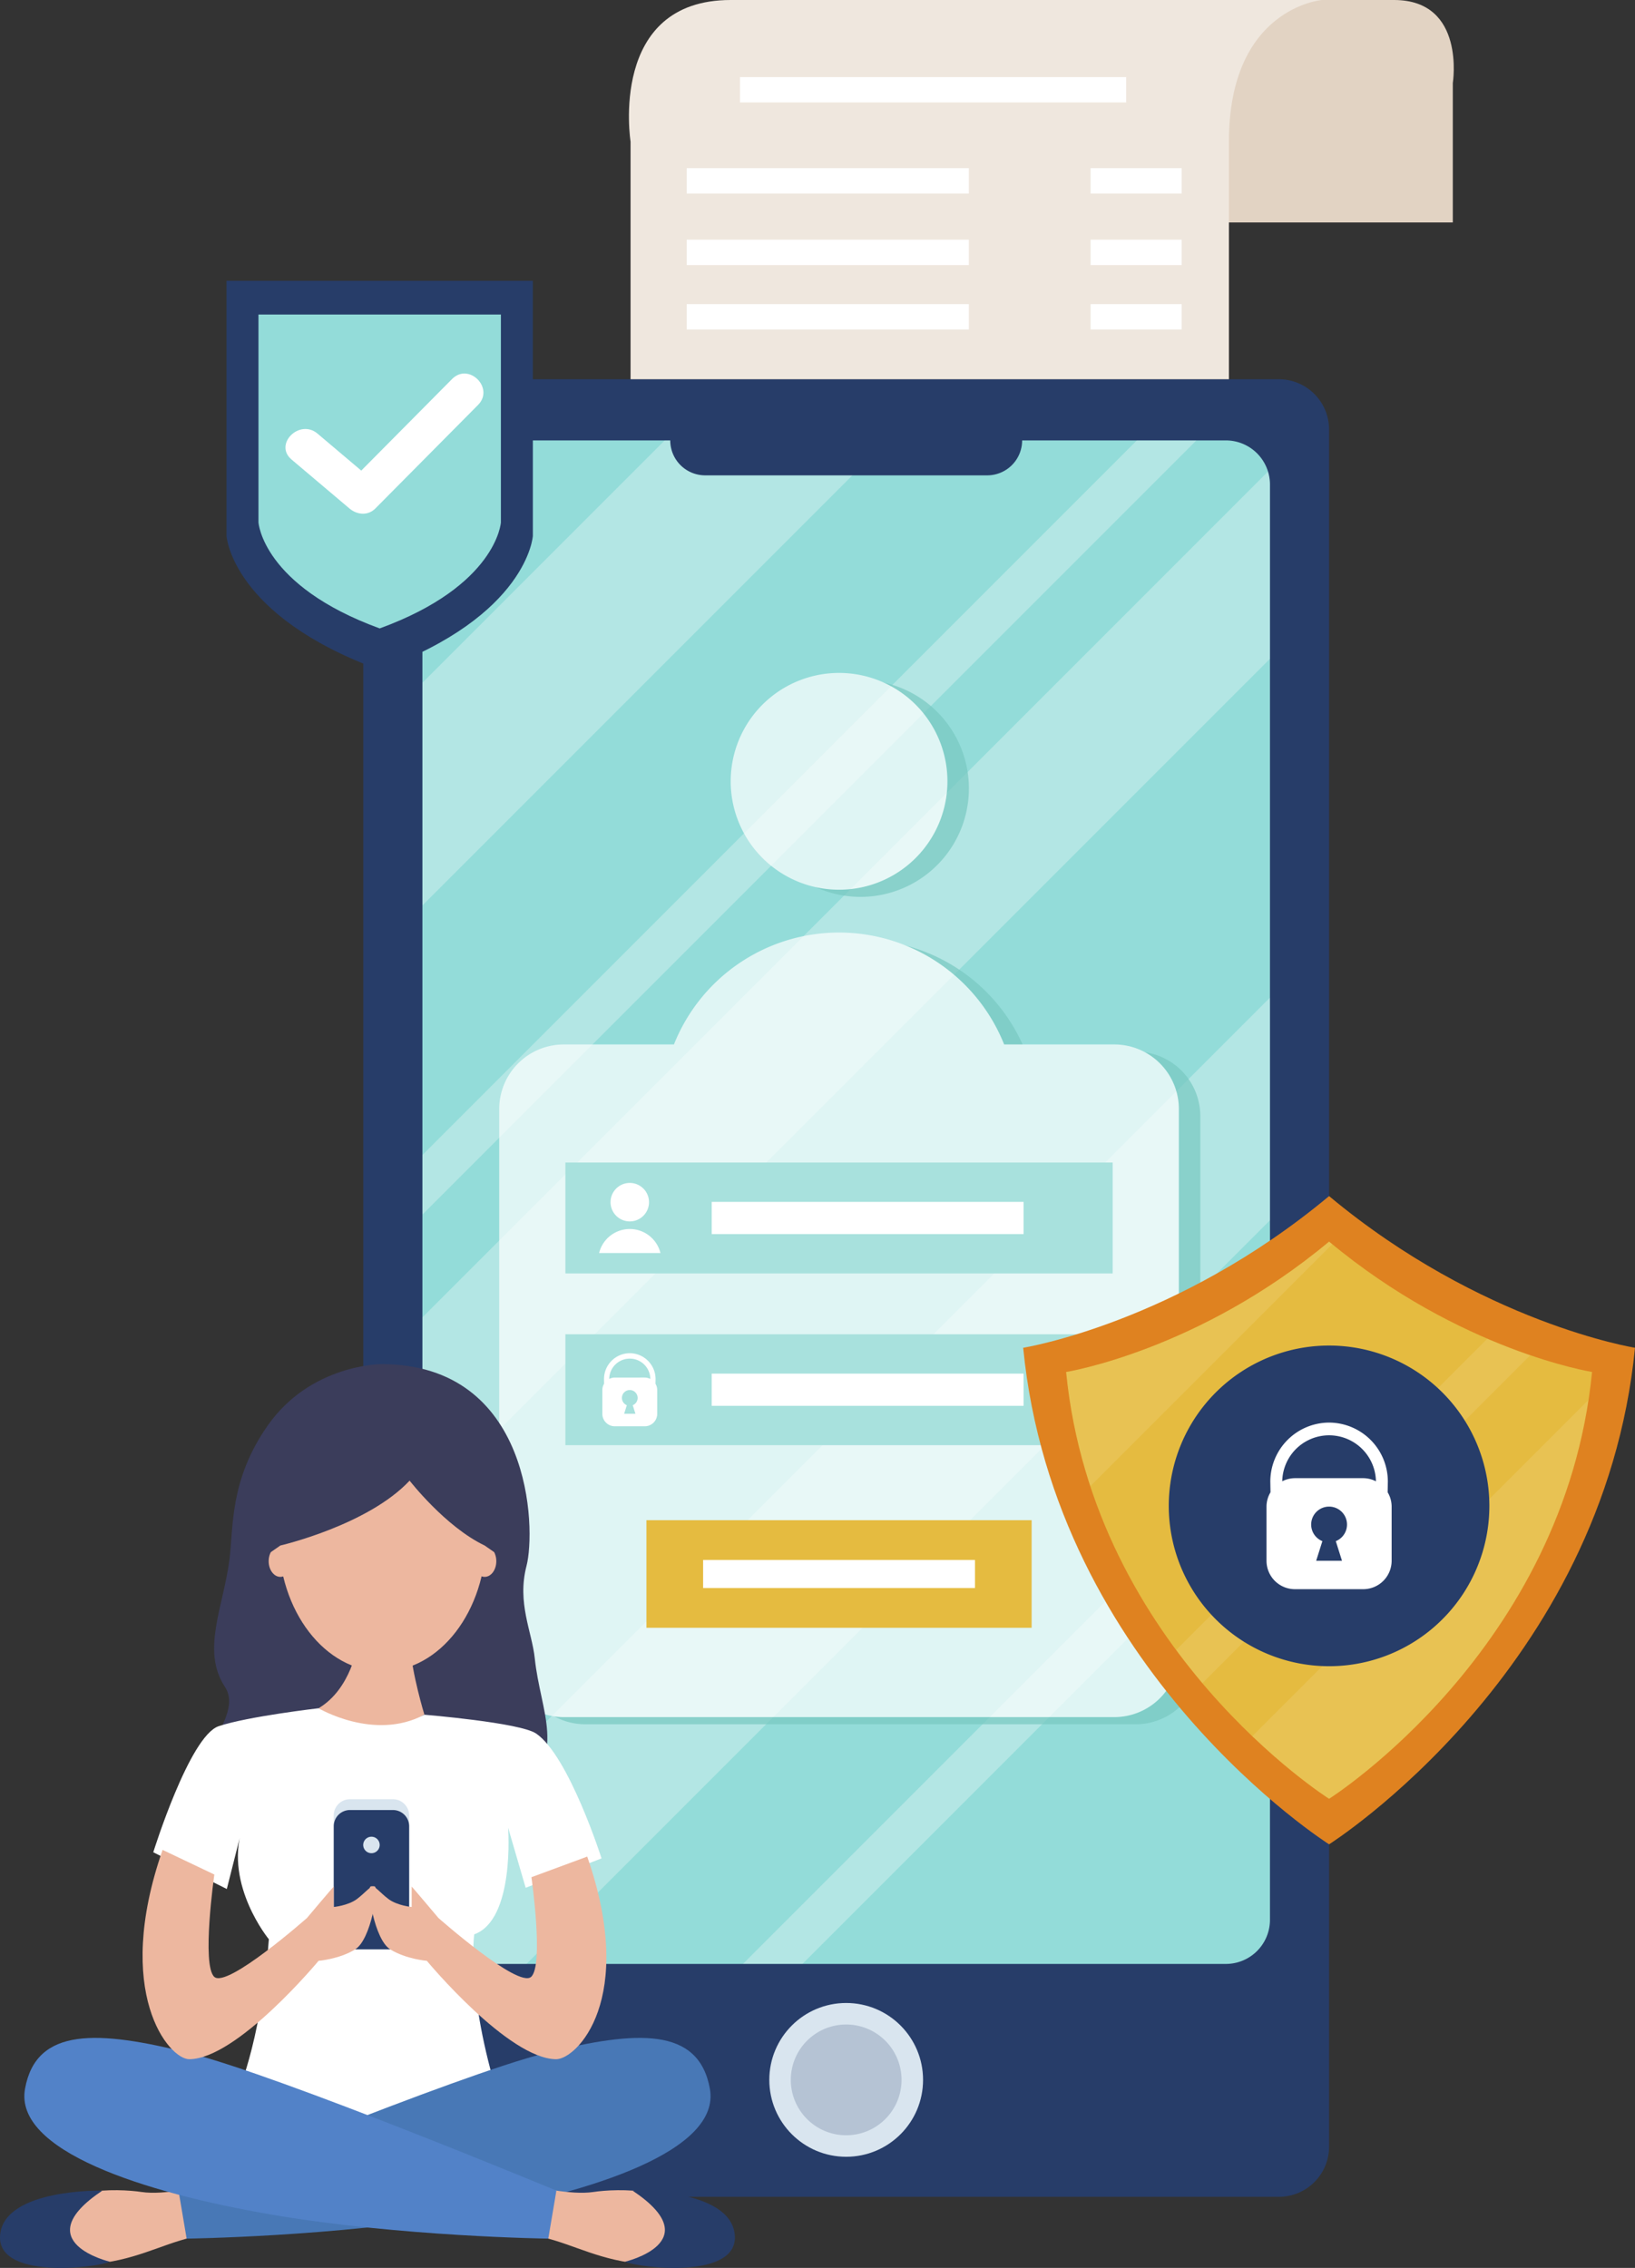 <svg xmlns="http://www.w3.org/2000/svg" xmlns:xlink="http://www.w3.org/1999/xlink" width="614.219" height="851.773" viewBox="0 0 614.219 851.773">
  <rect x="0" y="0" width="614.219" height="851.773" fill="#333333" stroke="none"/>
  <defs>
    <clipPath id="clip-path">
      <path id="Path_1122" data-name="Path 1122" d="M590.037,3251.021a16.561,16.561,0,0,1-16.509,16.514H288.148a16.564,16.564,0,0,1-16.509-16.514V2711.856a16.561,16.561,0,0,1,16.509-16.51H573.529a16.558,16.558,0,0,1,16.509,16.51Z" transform="translate(-271.639 -2695.346)" fill="none"/>
    </clipPath>
    <clipPath id="clip-path-2">
      <path id="Path_1140" data-name="Path 1140" d="M581.7,2958.221c-49.225,41.064-98.794,48.978-98.794,48.978,10.237,104.345,98.794,160.316,98.794,160.316s88.557-55.971,98.792-160.316C680.492,3007.2,630.925,2999.285,581.7,2958.221Z" transform="translate(-482.906 -2958.221)" fill="none"/>
    </clipPath>
  </defs>
  <g id="IMG" transform="translate(-133 -2550.832)">
    <g id="Group_555" data-name="Group 555" transform="translate(218.093 2550.832)">
      <g id="Group_538" data-name="Group 538" transform="translate(51.384 142.438)">
        <g id="Group_527" data-name="Group 527">
          <g id="Group_525" data-name="Group 525">
            <path id="Path_1120" data-name="Path 1120" d="M615.054,3339.1a18.862,18.862,0,0,1-18.811,18.807H271.049a18.863,18.863,0,0,1-18.813-18.807V2694.09a18.869,18.869,0,0,1,18.813-18.814H596.242a18.868,18.868,0,0,1,18.811,18.814Z" transform="translate(-252.236 -2675.276)" fill="#273d69"/>
            <g id="Group_524" data-name="Group 524" transform="translate(22.209 22.972)">
              <path id="Path_1121" data-name="Path 1121" d="M590.037,3251.021a16.561,16.561,0,0,1-16.509,16.514H288.148a16.564,16.564,0,0,1-16.509-16.514V2711.856a16.561,16.561,0,0,1,16.509-16.51H573.529a16.558,16.558,0,0,1,16.509,16.51Z" transform="translate(-271.639 -2695.346)" fill="#93dcd9"/>
              <g id="Group_523" data-name="Group 523">
                <g id="Group_522" data-name="Group 522" clip-path="url(#clip-path)">
                  <g id="Group_521" data-name="Group 521" transform="translate(-374.442 -535.009)" opacity="0.3">
                    <rect id="Rectangle_167" data-name="Rectangle 167" width="1349.141" height="59.123" transform="translate(46.497 953.987) rotate(-45)" fill="#fff"/>
                    <rect id="Rectangle_168" data-name="Rectangle 168" width="1349.144" height="15.807" transform="translate(0 1177.846) rotate(-45)" fill="#fff"/>
                    <rect id="Rectangle_169" data-name="Rectangle 169" width="1349.144" height="50.237" transform="translate(70.459 1168.36) rotate(-45)" fill="#fff"/>
                    <rect id="Rectangle_170" data-name="Rectangle 170" width="1349.14" height="59.124" transform="translate(86.813 1350.319) rotate(-45)" fill="#fff"/>
                    <rect id="Rectangle_171" data-name="Rectangle 171" width="1349.143" height="15.805" transform="translate(161.945 1440.108) rotate(-45)" fill="#fff"/>
                  </g>
                </g>
              </g>
            </g>
            <path id="Path_1123" data-name="Path 1123" d="M485.175,2697a13.124,13.124,0,0,1-13.124,13.123H366.1A13.121,13.121,0,0,1,352.985,2697h0a13.119,13.119,0,0,1,13.118-13.123H472.051A13.122,13.122,0,0,1,485.175,2697Z" transform="translate(-237.668 -2674.032)" fill="#273d69"/>
          </g>
          <g id="Group_526" data-name="Group 526" transform="translate(152.528 609.83)">
            <circle id="Ellipse_8" data-name="Ellipse 8" cx="28.879" cy="28.879" r="28.879" fill="#d9e5ef"/>
            <path id="Path_1124" data-name="Path 1124" d="M434.152,3235.924a20.8,20.8,0,1,1-20.8-20.8A20.8,20.8,0,0,1,434.152,3235.924Z" transform="translate(-384.474 -3207.044)" fill="#273d69" opacity="0.2"/>
          </g>
        </g>
        <g id="Group_537" data-name="Group 537" transform="translate(51.062 110.295)">
          <g id="Group_530" data-name="Group 530" opacity="0.7">
            <g id="Group_528" data-name="Group 528" transform="translate(8.065 2.686)">
              <path id="Path_1125" data-name="Path 1125" d="M535.018,2901.208H493.583a66.784,66.784,0,0,0-124.061,0H328.081a24.255,24.255,0,0,0-24.188,24.182v204.255a24.261,24.261,0,0,0,24.188,24.188H535.018a24.258,24.258,0,0,0,24.191-24.187V2925.39A24.252,24.252,0,0,0,535.018,2901.208Z" transform="translate(-303.893 -2761.666)" fill="#77c8c0"/>
              <path id="Path_1126" data-name="Path 1126" d="M420.565,2855.406a40.711,40.711,0,1,0-40.7-40.715A40.713,40.713,0,0,0,420.565,2855.406Z" transform="translate(-292.908 -2773.984)" fill="#77c8c0"/>
            </g>
            <g id="Group_529" data-name="Group 529">
              <path id="Path_1127" data-name="Path 1127" d="M527.976,2898.859H486.534a66.78,66.78,0,0,0-124.055,0H321.038a24.26,24.26,0,0,0-24.191,24.185V3127.3a24.263,24.263,0,0,0,24.191,24.188H527.976a24.26,24.26,0,0,0,24.191-24.188V2923.044A24.258,24.258,0,0,0,527.976,2898.859Z" transform="translate(-296.847 -2759.32)" fill="#fff"/>
              <path id="Path_1128" data-name="Path 1128" d="M413.521,2853.059a40.711,40.711,0,1,0-40.7-40.716A40.715,40.715,0,0,0,413.521,2853.059Z" transform="translate(-285.862 -2771.637)" fill="#fff"/>
            </g>
          </g>
          <g id="Group_535" data-name="Group 535" transform="translate(24.866 183.881)">
            <g id="Group_532" data-name="Group 532">
              <rect id="Rectangle_172" data-name="Rectangle 172" width="205.59" height="41.656" fill="#a8e1dd"/>
              <rect id="Rectangle_173" data-name="Rectangle 173" width="117.155" height="12.093" transform="translate(54.966 14.782)" fill="#fff"/>
              <g id="Group_531" data-name="Group 531" transform="translate(12.658 7.662)">
                <path id="Path_1129" data-name="Path 1129" d="M347.839,2946.206a7.225,7.225,0,1,1-7.224-7.224A7.226,7.226,0,0,1,347.839,2946.206Z" transform="translate(-329.088 -2938.982)" fill="#fff"/>
                <path id="Path_1130" data-name="Path 1130" d="M352.682,2963.125a11.872,11.872,0,0,0-23.051,0Z" transform="translate(-329.631 -2936.796)" fill="#fff"/>
              </g>
            </g>
            <g id="Group_534" data-name="Group 534" transform="translate(0 64.5)">
              <g id="Group_533" data-name="Group 533">
                <rect id="Rectangle_174" data-name="Rectangle 174" width="205.59" height="41.656" fill="#a8e1dd"/>
                <rect id="Rectangle_175" data-name="Rectangle 175" width="117.155" height="12.095" transform="translate(54.966 14.781)" fill="#fff"/>
              </g>
              <path id="Path_1131" data-name="Path 1131" d="M350.657,3006.336l.032-1.773a9.732,9.732,0,0,0-9.65-9.714v0c-.017,0-.023,0-.034,0l-.038,0v0a9.729,9.729,0,0,0-9.647,9.714l.029,1.771a4.539,4.539,0,0,0-.655,2.338v8.959a4.681,4.681,0,0,0,4.662,4.668h11.29a4.679,4.679,0,0,0,4.662-4.668v-8.959A4.612,4.612,0,0,0,350.657,3006.336Zm-7.529,11.279h-4.251l1.018-3.231a2.953,2.953,0,1,1,2.214,0Zm-7.772-13.608a4.6,4.6,0,0,0-2.072.513,7.719,7.719,0,0,1,15.437,0,4.607,4.607,0,0,0-2.075-.515Z" transform="translate(-316.819 -2987.742)" fill="#fff"/>
            </g>
          </g>
          <g id="Group_536" data-name="Group 536" transform="translate(55.308 318.208)">
            <rect id="Rectangle_176" data-name="Rectangle 176" width="144.707" height="40.416" fill="#e5bb40"/>
            <rect id="Rectangle_177" data-name="Rectangle 177" width="102.127" height="10.542" transform="translate(21.293 14.938)" fill="#fff"/>
          </g>
        </g>
      </g>
      <g id="Group_540" data-name="Group 540" transform="translate(0 105.468)">
        <g id="Group_539" data-name="Group 539">
          <path id="Path_1132" data-name="Path 1132" d="M264.885,2642.976H207.343v95.807s1.858,30,57.542,50.323c55.687-20.321,57.541-50.323,57.541-50.323v-95.807Z" transform="translate(-207.343 -2642.976)" fill="#273d69"/>
          <path id="Path_1133" data-name="Path 1133" d="M217.835,2654.036v78.07s1.469,23.744,45.539,39.822c44.058-16.078,45.53-39.822,45.53-39.822v-78.07Z" transform="translate(-205.826 -2641.377)" fill="#93dcd9"/>
        </g>
        <path id="Path_1134" data-name="Path 1134" d="M289.3,2675.444q-17.061,17.207-34.134,34.409-8.215-6.95-16.435-13.895c-6.744-5.694-16.538,4-9.746,9.743q10.868,9.187,21.739,18.374c2.858,2.414,6.935,2.833,9.743,0q19.282-19.446,38.581-38.888C305.308,2678.873,295.567,2669.133,289.3,2675.444Z" transform="translate(-204.546 -2638.577)" fill="#fff"/>
      </g>
      <g id="Group_547" data-name="Group 547" transform="translate(151.177)">
        <g id="Group_541" data-name="Group 541">
          <path id="Path_1135" data-name="Path 1135" d="M607.012,2550.832c27.033,0,22.063,31.2,22.063,31.2v52.356H497.214v-52.356c0-29.495-20.5-31.2-20.5-31.2Z" transform="translate(-319.569 -2550.832)" fill="#e2d3c3"/>
          <path id="Path_1136" data-name="Path 1136" d="M377.646,2550.832c-46.084,0-37.611,53.184-37.611,53.184v89.254H564.82v-89.254c0-50.284,34.942-53.184,34.942-53.184Z" transform="translate(-339.422 -2550.832)" fill="#efe7de"/>
        </g>
        <g id="Group_546" data-name="Group 546" transform="translate(21.712 28.951)">
          <rect id="Rectangle_178" data-name="Rectangle 178" width="145.07" height="9.525" transform="translate(20.015)" fill="#fff"/>
          <g id="Group_545" data-name="Group 545" transform="translate(0 34.204)">
            <g id="Group_542" data-name="Group 542">
              <rect id="Rectangle_179" data-name="Rectangle 179" width="105.987" height="9.526" fill="#fff"/>
              <rect id="Rectangle_180" data-name="Rectangle 180" width="34.186" height="9.526" transform="translate(151.726)" fill="#fff"/>
            </g>
            <g id="Group_543" data-name="Group 543" transform="translate(0 26.875)">
              <rect id="Rectangle_181" data-name="Rectangle 181" width="105.987" height="9.527" fill="#fff"/>
              <rect id="Rectangle_182" data-name="Rectangle 182" width="34.186" height="9.527" transform="translate(151.726)" fill="#fff"/>
            </g>
            <g id="Group_544" data-name="Group 544" transform="translate(0 51.063)">
              <rect id="Rectangle_183" data-name="Rectangle 183" width="105.987" height="9.526" fill="#fff"/>
              <rect id="Rectangle_184" data-name="Rectangle 184" width="34.186" height="9.526" transform="translate(151.726)" fill="#fff"/>
            </g>
          </g>
        </g>
      </g>
      <g id="Group_554" data-name="Group 554" transform="translate(299.282 449.213)">
        <g id="Group_552" data-name="Group 552">
          <path id="Path_1137" data-name="Path 1137" d="M583.737,2943.3c-57.263,47.762-114.92,56.971-114.92,56.971,11.9,121.386,114.92,186.492,114.92,186.492s103.017-65.107,114.924-186.492C698.661,3000.268,641,2991.058,583.737,2943.3Z" transform="translate(-468.817 -2943.296)" fill="#df8220"/>
          <g id="Group_551" data-name="Group 551" transform="translate(16.126 17.083)">
            <path id="Path_1138" data-name="Path 1138" d="M581.7,2958.221c-49.225,41.064-98.794,48.978-98.794,48.978,10.237,104.345,98.794,160.316,98.794,160.316s88.557-55.971,98.792-160.316C680.492,3007.2,630.925,2999.285,581.7,2958.221Z" transform="translate(-482.906 -2958.221)" fill="#e5bb40"/>
            <g id="Group_550" data-name="Group 550">
              <g id="Group_549" data-name="Group 549" clip-path="url(#clip-path-2)">
                <g id="Group_548" data-name="Group 548" transform="translate(-356.743 -626.372)" opacity="0.1">
                  <rect id="Rectangle_185" data-name="Rectangle 185" width="1349.14" height="59.123" transform="translate(46.496 953.985) rotate(-45)" fill="#fff"/>
                  <rect id="Rectangle_186" data-name="Rectangle 186" width="1349.142" height="15.808" transform="translate(0 1177.845) rotate(-45)" fill="#fff"/>
                  <rect id="Rectangle_187" data-name="Rectangle 187" width="1349.142" height="50.232" transform="translate(70.458 1168.361) rotate(-45)" fill="#fff"/>
                  <path id="Path_1139" data-name="Path 1139" d="M1242.864,2799.051,288.886,3753.033l-41.81-41.8,953.987-953.991Z" transform="translate(-160.264 -2360.91)" fill="#fff"/>
                  <rect id="Rectangle_188" data-name="Rectangle 188" width="1349.144" height="15.805" transform="translate(161.947 1440.112) rotate(-45)" fill="#fff"/>
                </g>
              </g>
            </g>
          </g>
        </g>
        <g id="Group_553" data-name="Group 553" transform="translate(54.698 56.136)">
          <path id="Path_1141" data-name="Path 1141" d="M637.041,3052.56a60.218,60.218,0,1,1-60.216-60.219A60.218,60.218,0,0,1,637.041,3052.56Z" transform="translate(-516.605 -2992.34)" fill="#273d69"/>
          <path id="Path_1142" data-name="Path 1142" d="M594.194,3043.808l.07-4.049a22.17,22.17,0,0,0-22-22.138v-.007c-.029,0-.053.007-.076.007s-.053-.007-.072-.007v.007a22.176,22.176,0,0,0-22.006,22.138l.072,4.037a10.466,10.466,0,0,0-1.5,5.343v20.419a10.67,10.67,0,0,0,10.638,10.635h25.729a10.674,10.674,0,0,0,10.638-10.635V3049.14A10.433,10.433,0,0,0,594.194,3043.808Zm-17.163,25.7h-9.69l2.329-7.355a6.731,6.731,0,1,1,5.04,0ZM559.323,3038.5a10.5,10.5,0,0,0-4.729,1.167,17.6,17.6,0,0,1,35.194.012,10.441,10.441,0,0,0-4.735-1.18Z" transform="translate(-511.966 -2988.686)" fill="#fff"/>
        </g>
      </g>
    </g>
    <g id="Group_567" data-name="Group 567" transform="translate(133 3063.162)">
      <path id="Path_1143" data-name="Path 1143" d="M266.646,2998.439s-26.486,0-42.656,23.052c-14.437,20.58-12.829,38.393-14.393,50.5-2.275,17.642-10.649,34.037-1.7,47.628s-23.794,33.805.611,44.91,99.36,6.63,109.853-3.176c18.211-17.027,8.091-32,5.958-52.361-1.058-10.1-6.728-20.835-3.118-34.735S323.272,2998.439,266.646,2998.439Z" transform="translate(-123.417 -2998.439)" fill="#3b3d5b"/>
      <g id="Group_566" data-name="Group 566" transform="translate(0 4.434)">
        <g id="Group_565" data-name="Group 565" transform="translate(0 9.66)">
          <g id="Group_563" data-name="Group 563">
            <path id="Path_1144" data-name="Path 1144" d="M252.217,3090.472s-2.319,16.582-14.658,23.9c0,0,20.441,15.814,39.727,2.31,0,0-4.628-15.031-5.4-26.213Z" transform="translate(-117.881 -2999.226)" fill="#edb79f"/>
            <g id="Group_556" data-name="Group 556" transform="translate(100.933)">
              <path id="Path_1145" data-name="Path 1145" d="M302.423,3061.41c0,27.984-17.468,50.66-38.993,50.66s-38.992-22.676-38.992-50.66,17.453-50.656,38.992-50.656S302.423,3033.432,302.423,3061.41Z" transform="translate(-220.711 -3010.753)" fill="#edb79f"/>
              <path id="Path_1146" data-name="Path 1146" d="M229.947,3063.852c0,3.249-1.962,5.882-4.382,5.882s-4.384-2.634-4.384-5.882,1.962-5.893,4.384-5.893S229.947,3060.6,229.947,3063.852Z" transform="translate(-221.182 -3003.927)" fill="#edb79f"/>
              <path id="Path_1147" data-name="Path 1147" d="M297,3063.852c0,3.249-1.962,5.882-4.382,5.882s-4.384-2.634-4.384-5.882,1.958-5.893,4.384-5.893S297,3060.6,297,3063.852Z" transform="translate(-211.486 -3003.927)" fill="#edb79f"/>
            </g>
            <path id="Path_1148" data-name="Path 1148" d="M245.4,3111.356s20.937,12.456,39.727,2.427c0,0,35.991,2.952,42.015,7.076,12.29,8.383,24.564,46.88,24.564,46.88l-28.5,11.044L316.6,3156.2s2.63,34.545-12.722,40.074c0,0-3.1,21.979,9.181,61.57,0,0-49.953,19.4-98.841,0,0,0,9.435-19.688,12.509-59.726,0,0-16.671-20.259-10.093-41.422l-5.7,22.545-27.627-13.8s13.593-43.663,24.564-47.344S245.4,3111.356,245.4,3111.356Z" transform="translate(-125.726 -2996.206)" fill="#fff"/>
            <g id="Group_559" data-name="Group 559" transform="translate(0 238.956)">
              <g id="Group_558" data-name="Group 558" transform="translate(0 5.669)">
                <g id="Group_557" data-name="Group 557">
                  <path id="Path_1149" data-name="Path 1149" d="M206.188,3274.565c14.069-6.285,78.487-34.534,123.614-45.556,50.908-12.446,74.025,2.422,58.869,24.1-14.738,21.07-124.426,40.978-181.234,39.686l0,.017c-12.7,1.869-21.96,8.08-37.112,10.356s-21.976,1.7-21.785-13.564c.167-15.248,26.851-14.216,35.378-12.929S206.167,3274.568,206.188,3274.565Z" transform="translate(-130.753 -3224.475)" fill="#edb79f"/>
                  <path id="Path_1150" data-name="Path 1150" d="M171.445,3269.638s-36.42-.844-38.373,16.355c-1.933,17.2,35.709,12.681,41.244,10.351C174.317,3296.344,142.548,3288.937,171.445,3269.638Z" transform="translate(-133 -3217.945)" fill="#273d69"/>
                </g>
              </g>
              <path id="Path_1151" data-name="Path 1151" d="M191.591,3276.878l3.048,18.035s55.624-.73,103.936-9.018,96.847-24.014,92.63-47.286-27.479-21.957-61.607-13.417S191.591,3276.878,191.591,3276.878Z" transform="translate(-124.528 -3219.522)" fill="#4878b6"/>
            </g>
            <g id="Group_562" data-name="Group 562" transform="translate(9.146 238.956)">
              <g id="Group_561" data-name="Group 561" transform="translate(4.434 5.669)">
                <g id="Group_560" data-name="Group 560">
                  <path id="Path_1152" data-name="Path 1152" d="M331.933,3274.565c-14.069-6.285-78.484-34.534-123.612-45.556-50.908-12.446-74.025,2.422-58.871,24.1,14.738,21.07,124.426,40.978,181.237,39.686l0,.017c12.7,1.869,21.96,8.08,37.107,10.356s21.98,1.7,21.789-13.564c-.168-15.248-26.851-14.216-35.376-12.929S331.956,3274.568,331.933,3274.565Z" transform="translate(-144.865 -3224.475)" fill="#edb79f"/>
                  <path id="Path_1153" data-name="Path 1153" d="M340.985,3269.638s36.413-.844,38.367,16.355c1.938,17.2-35.71,12.681-41.244,10.351C338.107,3296.344,369.878,3288.937,340.985,3269.638Z" transform="translate(-116.923 -3217.945)" fill="#273d69"/>
                </g>
              </g>
              <path id="Path_1154" data-name="Path 1154" d="M340.867,3276.878l-3.048,18.035s-55.626-.73-103.935-9.018-96.854-24.014-92.637-47.286,27.483-21.957,61.613-13.417S340.867,3276.878,340.867,3276.878Z" transform="translate(-140.991 -3219.522)" fill="#5282c8"/>
            </g>
          </g>
          <g id="Group_564" data-name="Group 564" transform="translate(125.376 149.315)">
            <path id="Path_1155" data-name="Path 1155" d="M270.868,3187.457a6.1,6.1,0,0,1-6.082,6.082H248.614a6.1,6.1,0,0,1-6.077-6.082v-40.166a6.1,6.1,0,0,1,6.077-6.086h16.172a6.1,6.1,0,0,1,6.082,6.086Z" transform="translate(-242.537 -3141.205)" fill="#d9e5ef"/>
            <path id="Path_1156" data-name="Path 1156" d="M270.868,3191a6.1,6.1,0,0,1-6.082,6.077H248.614a6.1,6.1,0,0,1-6.077-6.077v-40.168a6.1,6.1,0,0,1,6.077-6.083h16.172a6.1,6.1,0,0,1,6.082,6.083Z" transform="translate(-242.537 -3140.692)" fill="#273d69"/>
            <path id="Path_1157" data-name="Path 1157" d="M258.4,3156.6a3.093,3.093,0,1,1-3.1-3.091A3.093,3.093,0,0,1,258.4,3156.6Z" transform="translate(-241.138 -3139.426)" fill="#d9e5ef"/>
          </g>
          <path id="Path_1158" data-name="Path 1158" d="M267.1,3171.625c-1.383-.834-3.437,2.162-6.763,4.654s-8.725,2.994-8.725,2.994v-7.648c0-.165-10.055,11.777-10.055,11.777s-29.917,26.452-34.8,22.131,0-38.448,0-38.448l-19.447-9.253c-18.673,53.679,2.391,78.663,10.035,78.614,18-.106,48.57-36.958,48.57-36.958s7.775-.6,13.757-4.3S268.481,3172.457,267.1,3171.625Z" transform="translate(-126.234 -2989.486)" fill="#edb79f"/>
          <path id="Path_1159" data-name="Path 1159" d="M254.623,3171.307c1.385-.834,3.443,2.162,6.763,4.654s8.729,2.994,8.729,2.994v-7.648c0-.165,10.055,11.777,10.055,11.777s29.916,26.452,34.8,22.131.138-37.446.138-37.446l20.958-7.74c18.679,53.681-4.04,76.147-11.684,76.1-18-.106-48.57-36.958-48.57-36.958s-7.773-.6-13.757-4.3S253.244,3172.139,254.623,3171.307Z" transform="translate(-115.464 -2989.168)" fill="#edb79f"/>
        </g>
        <path id="Path_1160" data-name="Path 1160" d="M225.533,3066s32.818-7.575,48.562-24.363c0,0,13.414,17.309,28.189,24.363l3.564,2.482s12.377-66.174-40.16-66.174-43.719,66.174-43.719,66.174Z" transform="translate(-120.216 -3002.313)" fill="#3b3d5b"/>
      </g>
    </g>
  </g>
</svg>
